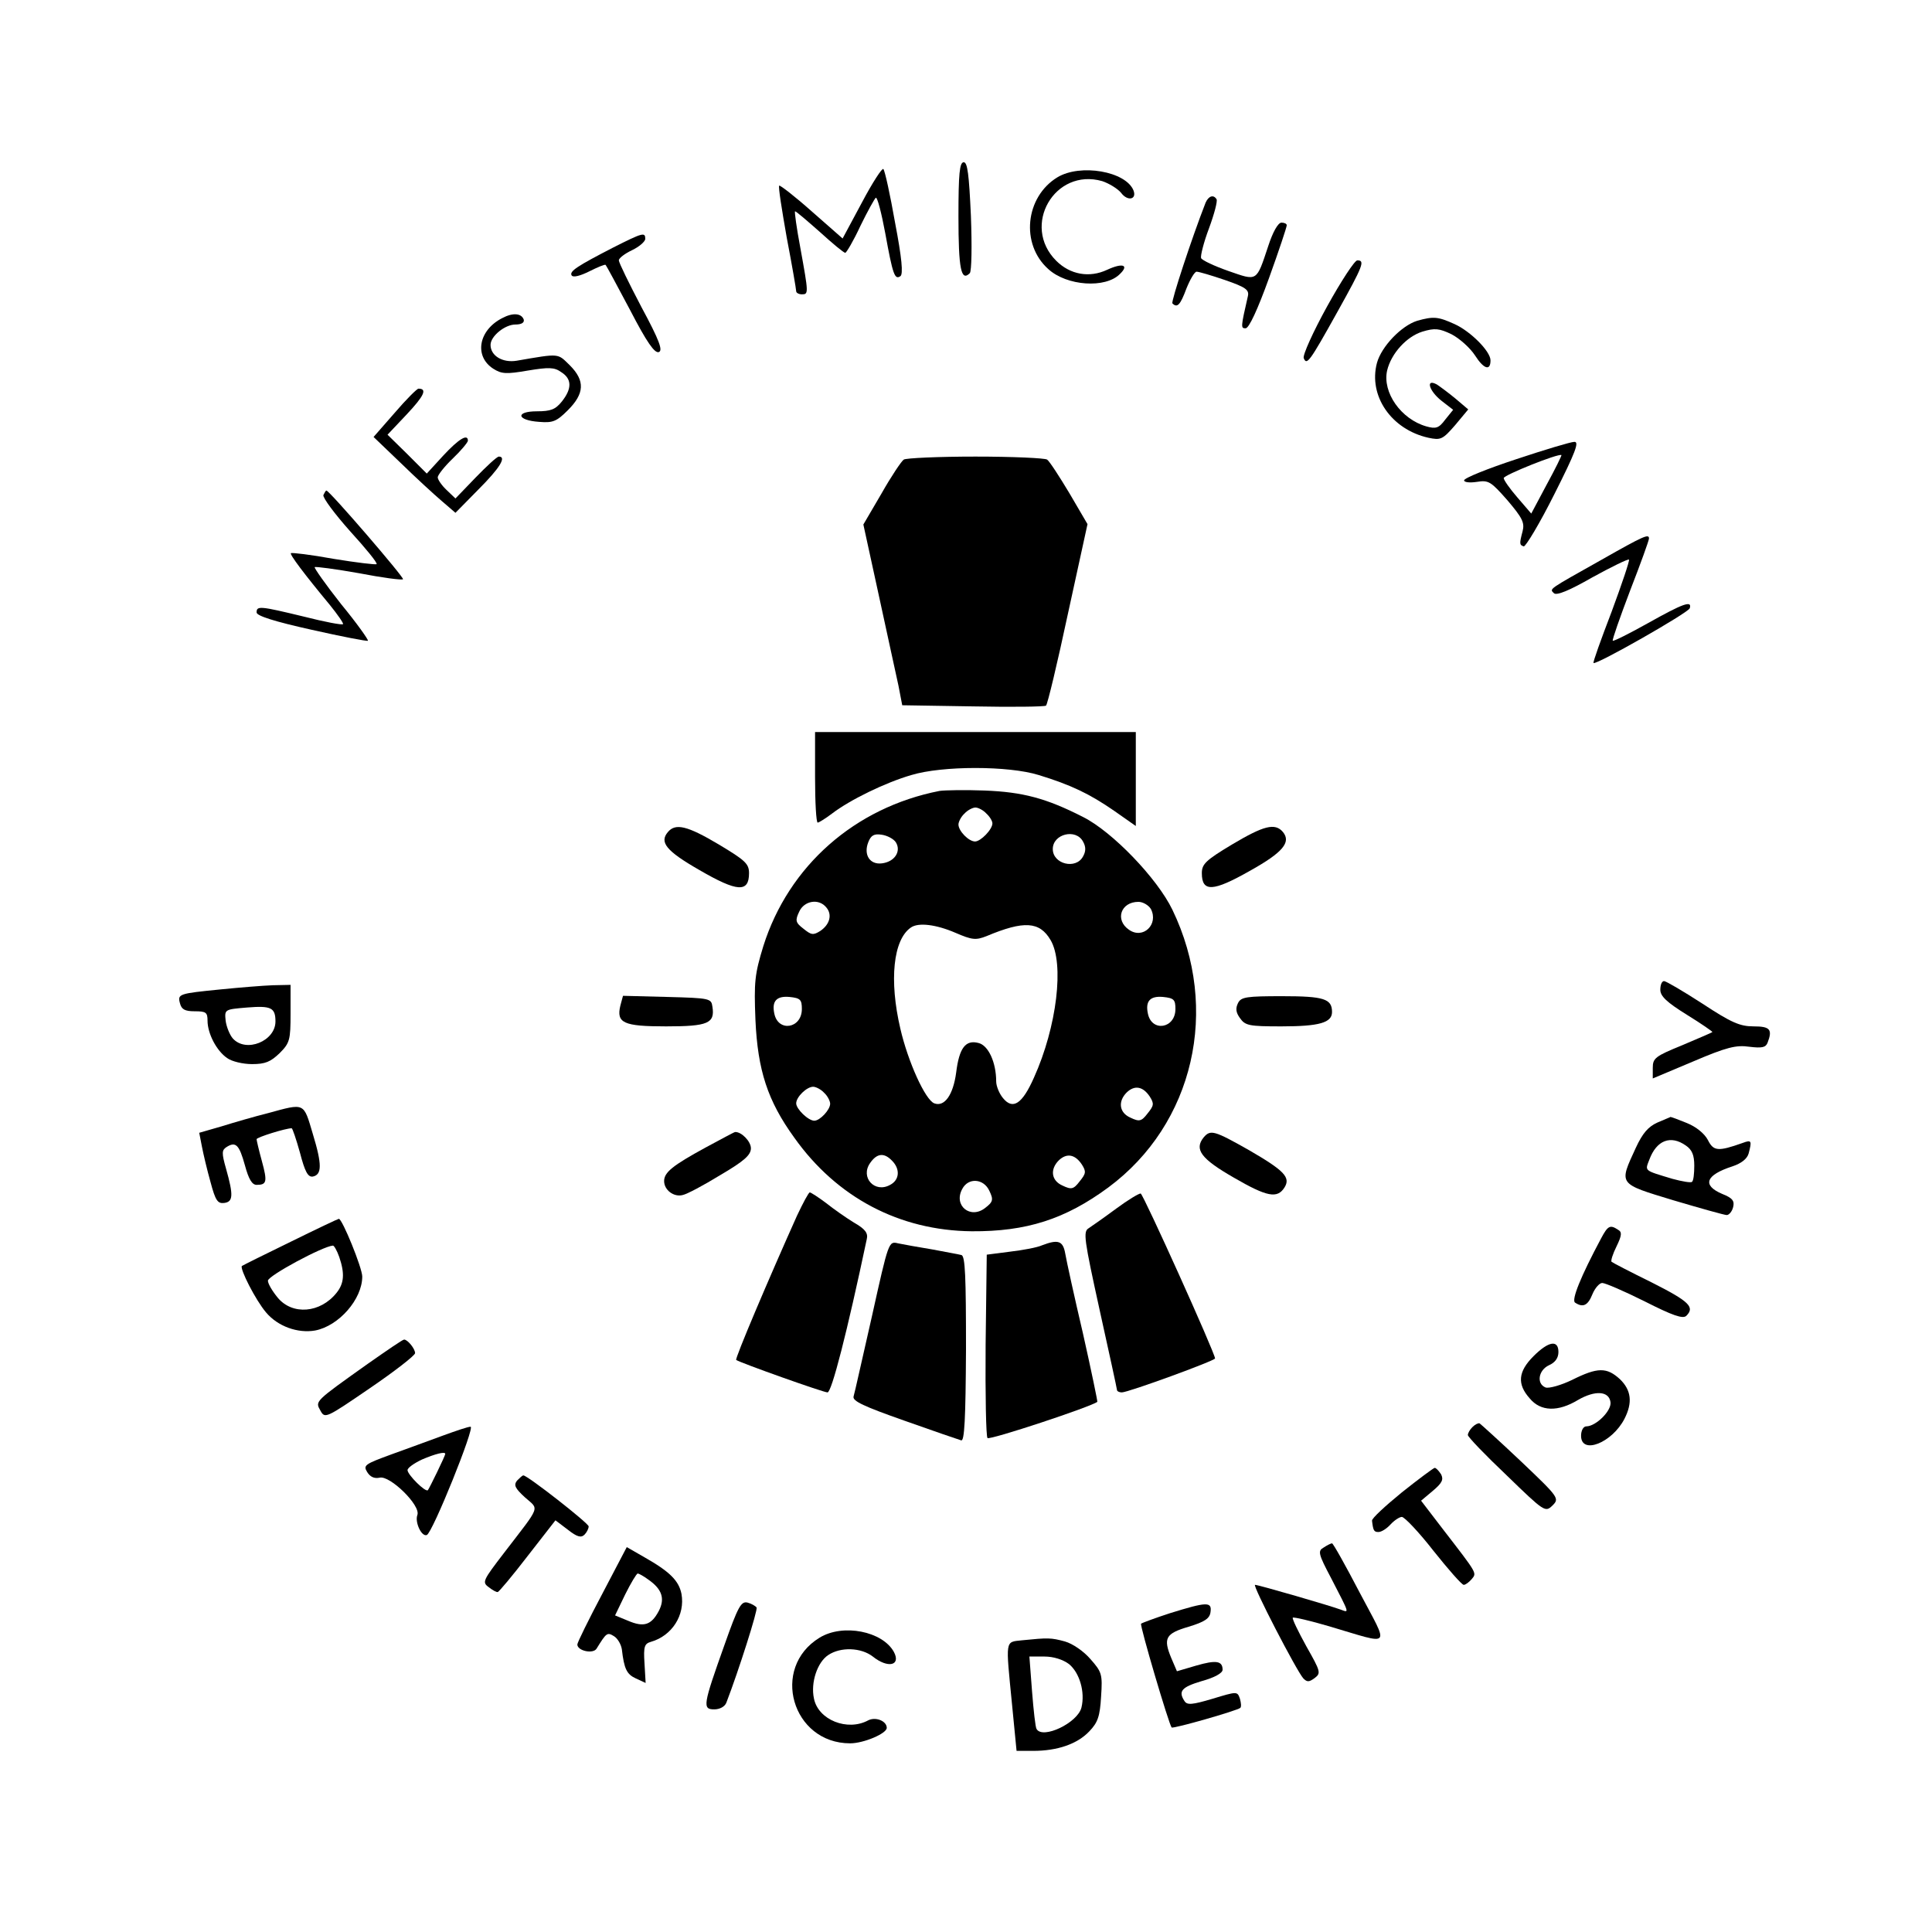 <?xml version="1.0" standalone="no"?>
<!DOCTYPE svg PUBLIC "-//W3C//DTD SVG 20010904//EN"
 "http://www.w3.org/TR/2001/REC-SVG-20010904/DTD/svg10.dtd">
<svg version="1.0" xmlns="http://www.w3.org/2000/svg"
 width="512pt" height="512pt" viewBox="0 0 512 512"
 preserveAspectRatio="xMidYMid meet">
<g transform="translate(0,512) scale(0.1,-0.1)"
fill="#000000" stroke="none">
<path d="M2540 4546 c0 -139 7 -173 30 -150 5 5 6 73 3 152 -5 110 -9 142 -19
142 -11 0 -14 -30 -14 -144z"/>
<path d="M2284 4583 l-51 -95 -82 72 c-45 40 -84 70 -86 68 -3 -2 7 -64 20
-138 14 -73 25 -137 25 -142 0 -4 7 -8 15 -8 18 0 18 2 -4 123 -10 53 -16 97
-14 97 3 0 32 -25 66 -55 33 -30 63 -55 67 -55 3 0 22 32 40 71 19 39 38 73
41 75 4 2 15 -40 25 -94 20 -110 25 -124 40 -114 8 5 4 48 -14 142 -13 74 -27
138 -31 142 -3 4 -29 -36 -57 -89z"/>
<path d="M2802 4650 c-85 -52 -98 -177 -24 -243 49 -45 152 -52 190 -13 25 24
7 30 -34 11 -47 -22 -98 -13 -135 24 -93 93 -4 247 122 211 18 -6 41 -20 50
-31 17 -23 42 -18 33 6 -20 51 -141 72 -202 35z"/>
<path d="M3195 4583 c-36 -92 -92 -262 -88 -267 13 -13 21 -4 37 39 10 25 22
45 27 45 6 0 40 -10 75 -22 55 -19 65 -26 61 -43 -19 -83 -19 -85 -6 -85 9 0
32 50 62 133 26 72 47 135 47 140 0 4 -6 7 -14 7 -9 0 -23 -25 -35 -62 -32
-96 -28 -93 -106 -66 -37 13 -69 28 -72 34 -2 6 7 42 21 79 14 38 23 72 20 77
-8 13 -21 9 -29 -9z"/>
<path d="M1625 4464 c-95 -49 -117 -63 -110 -74 4 -6 23 -1 47 11 22 11 41 19
43 17 2 -2 31 -56 65 -120 44 -85 65 -115 76 -111 11 4 2 30 -46 119 -33 63
-60 118 -60 124 0 6 16 18 35 27 19 9 35 23 35 30 0 18 -6 17 -85 -23z"/>
<path d="M3517 4308 c-37 -67 -65 -129 -62 -137 8 -20 15 -11 89 122 69 124
74 137 53 137 -7 0 -43 -55 -80 -122z"/>
<path d="M1331 4277 c-63 -32 -75 -101 -24 -134 22 -14 34 -15 92 -5 55 9 70
9 88 -4 29 -18 29 -44 2 -78 -17 -21 -29 -26 -66 -26 -58 0 -54 -24 6 -28 36
-3 46 1 76 31 44 44 46 78 5 119 -33 32 -25 32 -141 12 -37 -6 -69 13 -69 42
0 23 38 54 66 54 16 0 24 5 22 13 -6 17 -29 19 -57 4z"/>
<path d="M3756 4270 c-42 -13 -95 -68 -107 -112 -23 -87 38 -176 136 -198 33
-7 38 -5 71 33 l35 42 -33 28 c-18 15 -41 32 -50 38 -31 17 -21 -17 12 -43
l31 -24 -21 -26 c-17 -23 -25 -25 -50 -18 -67 19 -117 90 -104 148 11 46 52
90 93 103 33 10 45 9 78 -7 21 -11 49 -36 62 -56 23 -36 41 -42 41 -13 0 24
-53 77 -95 96 -44 20 -56 21 -99 9z"/>
<path d="M1046 4026 l-56 -64 72 -69 c40 -39 89 -84 109 -101 l36 -31 61 62
c57 57 75 87 54 87 -5 0 -32 -25 -62 -56 l-53 -55 -23 22 c-13 12 -24 28 -24
34 0 6 18 29 40 50 22 21 40 43 40 47 0 20 -25 4 -65 -39 l-44 -48 -52 52 -52
51 51 54 c46 49 55 68 31 68 -4 0 -33 -29 -63 -64z"/>
<path d="M4018 3903 c-76 -25 -138 -50 -138 -56 0 -5 14 -7 34 -4 31 5 37 1
81 -49 39 -46 46 -59 40 -82 -9 -34 -8 -36 3 -40 5 -1 42 60 81 138 56 111 67
140 53 139 -9 0 -79 -21 -154 -46z m81 -67 l-41 -77 -37 43 c-20 23 -36 46
-36 51 0 8 145 66 153 61 1 -1 -16 -36 -39 -78z"/>
<path d="M2395 3902 c-6 -4 -33 -44 -59 -90 l-48 -82 41 -188 c22 -103 46
-210 52 -239 l10 -52 187 -3 c103 -2 190 -1 194 2 4 3 30 112 58 243 l52 238
-48 82 c-27 45 -53 85 -59 89 -5 4 -91 8 -190 8 -99 0 -185 -4 -190 -8z"/>
<path d="M857 3808 c-2 -7 30 -50 71 -96 41 -45 73 -84 70 -87 -2 -2 -53 4
-114 14 -60 11 -111 17 -113 15 -4 -3 35 -55 103 -137 21 -26 37 -49 35 -51
-2 -3 -49 6 -104 20 -116 28 -125 29 -125 11 0 -9 47 -24 146 -46 80 -18 147
-31 149 -29 2 2 -29 46 -71 97 -41 52 -72 96 -70 98 2 2 55 -5 117 -16 62 -12
115 -19 117 -16 4 4 -195 235 -203 235 -2 0 -5 -6 -8 -12z"/>
<path d="M4245 3637 c-144 -81 -139 -77 -127 -89 7 -7 41 7 102 42 51 28 94
49 97 47 2 -3 -19 -65 -46 -138 -28 -73 -50 -134 -48 -136 7 -6 251 133 255
145 7 22 -19 12 -110 -39 -50 -28 -92 -49 -94 -47 -2 2 19 62 46 133 28 72 50
133 50 138 0 13 -14 7 -125 -56z"/>
<path d="M2160 3060 c0 -66 3 -120 7 -120 3 0 21 11 38 24 47 36 141 82 210
102 82 25 258 25 338 0 85 -26 135 -50 200 -95 l57 -40 0 124 0 125 -425 0
-425 0 0 -120z"/>
<path d="M2490 3024 c-225 -44 -400 -199 -467 -411 -23 -75 -25 -95 -21 -196
6 -133 32 -214 103 -312 113 -159 279 -246 470 -248 145 -1 248 32 362 116
227 168 297 473 170 736 -40 83 -159 207 -237 246 -98 50 -160 66 -260 70 -52
2 -106 1 -120 -1z m124 -60 c9 -8 16 -20 16 -26 0 -16 -31 -48 -46 -48 -17 0
-44 28 -44 45 0 7 7 21 16 29 8 9 22 16 29 16 7 0 21 -7 29 -16z m-240 -76
c15 -24 -3 -52 -37 -56 -32 -4 -49 23 -36 56 7 18 15 23 35 20 15 -2 32 -11
38 -20z m496 2 c8 -14 8 -26 0 -40 -19 -35 -80 -20 -80 20 0 40 61 55 80 20z
m-680 -175 c16 -19 9 -45 -16 -62 -19 -12 -24 -11 -45 6 -21 16 -22 22 -11 45
13 29 52 36 72 11z m860 -4 c21 -41 -21 -81 -58 -55 -38 26 -22 74 25 74 12 0
27 -9 33 -19z m-518 -63 c44 -19 54 -20 82 -9 100 42 141 39 170 -10 37 -62
17 -230 -44 -365 -31 -70 -56 -86 -82 -54 -10 12 -18 32 -18 44 0 51 -21 96
-47 102 -34 9 -51 -13 -59 -78 -8 -60 -31 -92 -58 -82 -24 9 -70 111 -90 198
-30 128 -19 236 28 268 20 14 67 8 118 -14z m-407 -202 c0 -52 -63 -62 -73
-12 -7 33 6 47 40 44 29 -3 33 -7 33 -32z m990 0 c0 -52 -63 -62 -73 -12 -7
33 6 47 40 44 29 -3 33 -7 33 -32z m-931 -222 c9 -8 16 -22 16 -29 0 -16 -27
-45 -42 -45 -16 0 -48 31 -48 46 0 17 28 44 45 44 7 0 21 -7 29 -16z m863 -10
c12 -19 11 -24 -6 -45 -16 -21 -22 -22 -45 -11 -30 13 -34 43 -10 67 21 20 43
16 61 -11z m-683 -170 c22 -22 20 -51 -5 -64 -41 -23 -80 20 -53 58 18 26 37
28 58 6z m503 -10 c12 -19 11 -24 -6 -45 -16 -21 -22 -22 -45 -11 -30 13 -34
43 -10 67 21 20 43 16 61 -11z m-245 -70 c11 -23 10 -29 -11 -45 -39 -31 -85
6 -61 50 16 31 57 28 72 -5z"/>
<path d="M1770 2915 c-23 -27 -5 -50 84 -101 100 -58 131 -60 131 -8 0 25 -10
34 -80 76 -84 50 -115 57 -135 33z"/>
<path d="M3265 2882 c-70 -42 -80 -52 -80 -76 0 -51 30 -49 127 6 88 49 110
76 88 103 -21 25 -51 17 -135 -33z"/>
<path d="M4400 2497 c0 -17 17 -33 70 -66 39 -24 69 -45 68 -46 -2 -2 -38 -17
-80 -35 -71 -29 -78 -34 -78 -60 l0 -28 107 45 c89 38 114 44 149 39 33 -4 43
-2 48 10 14 36 7 44 -37 44 -36 0 -59 10 -135 60 -51 33 -97 60 -102 60 -6 0
-10 -10 -10 -23z"/>
<path d="M585 2498 c-111 -11 -115 -12 -108 -37 4 -16 13 -21 39 -21 30 0 34
-3 34 -25 0 -34 24 -80 52 -99 12 -9 42 -16 66 -16 35 0 49 6 73 29 27 27 29
35 29 105 l0 76 -47 -1 c-27 -1 -88 -6 -138 -11z m145 -85 c0 -52 -78 -84
-113 -45 -8 9 -17 31 -19 47 -3 30 -3 30 57 35 63 5 75 0 75 -37z"/>
<path d="M1644 2455 c-11 -46 8 -55 121 -55 111 0 130 8 123 52 -3 22 -6 23
-120 26 l-117 3 -7 -26z"/>
<path d="M3281 2462 c-7 -14 -6 -25 5 -40 14 -20 24 -22 110 -22 101 0 134 10
134 38 0 35 -21 42 -132 42 -94 0 -109 -2 -117 -18z"/>
<path d="M710 2170 c-36 -9 -91 -25 -123 -35 l-59 -17 7 -36 c4 -21 14 -63 23
-95 13 -49 19 -57 36 -55 24 3 25 20 5 91 -12 42 -11 49 1 57 25 16 34 6 49
-48 10 -37 19 -52 31 -52 27 0 29 8 14 63 -8 29 -14 55 -14 58 0 5 77 29 93
29 2 0 12 -29 22 -65 13 -50 21 -65 34 -63 24 5 25 31 0 113 -25 84 -20 82
-119 55z"/>
<path d="M4392 2145 c-24 -11 -39 -28 -57 -67 -45 -98 -48 -94 100 -139 71
-21 135 -39 141 -39 6 0 14 9 17 21 4 16 -1 24 -29 35 -54 23 -44 50 27 73 24
8 39 20 43 34 9 34 8 37 -16 28 -65 -23 -77 -22 -92 8 -9 17 -31 35 -56 45
-22 9 -41 16 -43 16 -1 -1 -17 -7 -35 -15z m76 -61 c16 -11 22 -25 22 -53 0
-21 -2 -40 -6 -43 -3 -3 -26 1 -52 8 -76 23 -73 20 -61 51 19 51 56 66 97 37z"/>
<path d="M1870 2079 c-88 -48 -110 -66 -110 -89 0 -24 26 -43 49 -37 11 2 56
26 100 53 63 37 81 53 81 71 0 18 -25 44 -42 43 -2 0 -37 -19 -78 -41z"/>
<path d="M3190 2106 c-26 -32 -7 -57 80 -107 88 -51 115 -56 134 -26 17 27 -1
45 -94 99 -92 52 -102 55 -120 34z"/>
<path d="M2112 1898 c-74 -165 -165 -379 -161 -382 9 -7 231 -86 242 -86 11 0
52 160 104 406 4 16 -4 27 -34 44 -21 13 -54 36 -74 52 -20 15 -40 28 -43 28
-3 0 -18 -28 -34 -62z"/>
<path d="M2958 1917 c-31 -23 -64 -46 -73 -52 -15 -9 -12 -29 29 -216 25 -113
46 -209 46 -212 0 -4 6 -7 13 -7 17 0 247 84 247 90 0 14 -190 435 -197 437
-4 1 -34 -17 -65 -40z"/>
<path d="M770 1829 c-68 -33 -126 -62 -129 -64 -6 -7 36 -90 64 -123 31 -37
84 -56 130 -48 63 12 125 83 125 143 0 23 -53 153 -62 153 -2 0 -59 -27 -128
-61z m129 -40 c15 -44 13 -70 -7 -95 -43 -54 -117 -60 -156 -13 -14 17 -26 37
-26 45 0 13 145 91 172 93 3 1 11 -13 17 -30z"/>
<path d="M4243 1838 c-54 -101 -79 -163 -69 -170 21 -14 34 -8 46 22 7 17 19
30 26 30 8 0 59 -22 113 -49 73 -37 101 -47 110 -38 23 23 8 38 -91 88 -57 28
-105 53 -107 55 -3 2 3 21 13 41 14 29 15 38 4 44 -21 14 -27 11 -45 -23z"/>
<path d="M2311 1633 c-25 -109 -46 -205 -49 -214 -3 -12 27 -26 135 -64 76
-27 143 -50 150 -52 9 -4 12 56 13 241 0 192 -2 247 -12 250 -7 2 -42 8 -78
15 -36 6 -76 13 -90 16 -25 6 -25 6 -69 -192z"/>
<path d="M2762 1820 c-13 -6 -51 -13 -85 -17 l-62 -8 -3 -239 c-1 -132 1 -243
5 -247 6 -6 275 83 291 96 1 1 -16 83 -38 181 -23 98 -44 194 -47 212 -6 34
-19 38 -61 22z"/>
<path d="M975 1506 c-142 -101 -140 -99 -126 -124 12 -22 14 -21 131 59 66 45
120 87 120 93 0 12 -20 36 -29 36 -4 0 -46 -29 -96 -64z"/>
<path d="M4064 1526 c-41 -41 -44 -74 -10 -112 29 -35 75 -36 128 -4 45 26 82
24 86 -6 3 -23 -39 -64 -64 -64 -8 0 -14 -11 -14 -25 0 -51 82 -19 115 45 22
43 18 76 -12 105 -35 32 -59 32 -127 -2 -29 -14 -61 -23 -70 -20 -25 10 -19
46 9 59 16 7 25 19 25 35 0 33 -26 29 -66 -11z"/>
<path d="M3902 1338 c-7 -7 -12 -16 -12 -21 0 -5 46 -53 103 -107 100 -97 102
-98 121 -80 19 19 18 21 -83 117 -57 54 -107 99 -110 101 -4 1 -12 -3 -19 -10z"/>
<path d="M1175 1316 c-33 -12 -95 -35 -137 -50 -71 -26 -76 -29 -65 -47 8 -13
19 -18 33 -15 27 7 110 -74 100 -99 -7 -19 11 -58 25 -53 15 5 129 288 116
287 -7 0 -39 -11 -72 -23z m5 -49 c0 -5 -42 -91 -46 -96 -6 -7 -54 41 -54 53
0 6 17 18 38 28 35 15 62 22 62 15z"/>
<path d="M3715 1165 c-44 -36 -80 -69 -79 -75 3 -26 5 -30 17 -30 8 0 22 9 32
20 10 11 24 20 30 20 7 0 45 -40 84 -90 39 -49 75 -90 80 -90 5 0 14 7 21 15
14 17 16 13 -75 131 l-59 77 31 26 c25 21 29 30 22 44 -6 9 -13 17 -17 17 -4
-1 -43 -30 -87 -65z"/>
<path d="M1370 1196 c-9 -12 -5 -20 21 -44 38 -34 44 -18 -55 -147 -56 -73
-59 -78 -41 -91 10 -8 21 -14 24 -13 3 0 39 43 79 95 l74 95 33 -25 c24 -19
35 -22 44 -13 6 6 11 16 11 22 -1 9 -162 135 -173 135 -3 0 -10 -7 -17 -14z"/>
<path d="M3508 1019 c-16 -9 -15 -16 20 -82 49 -95 48 -91 26 -83 -26 10 -219
66 -228 66 -8 0 110 -228 128 -248 10 -10 15 -10 30 1 17 13 16 17 -22 84 -22
40 -38 73 -36 76 3 2 46 -8 97 -23 169 -50 159 -60 80 90 -37 71 -70 130 -73
130 -3 0 -13 -5 -22 -11z"/>
<path d="M1596 896 c-36 -68 -66 -129 -66 -134 0 -17 42 -26 51 -11 26 42 28
44 46 33 10 -6 19 -22 21 -35 6 -52 13 -66 37 -77 l26 -12 -3 52 c-3 45 0 52
17 57 56 16 91 71 81 127 -7 35 -31 59 -98 97 l-47 27 -65 -124z m122 38 c36
-25 45 -50 28 -83 -20 -38 -40 -44 -82 -26 l-34 14 27 56 c15 30 30 55 33 55
3 0 16 -7 28 -16z"/>
<path d="M1920 761 c-57 -160 -59 -171 -27 -171 14 0 28 7 32 18 32 83 84 246
80 252 -3 4 -13 10 -24 13 -17 4 -25 -10 -61 -112z"/>
<path d="M3101 845 c-40 -13 -75 -26 -77 -28 -4 -4 74 -268 81 -275 4 -4 175
45 182 52 3 3 2 13 -1 24 -7 20 -7 20 -73 0 -54 -16 -67 -17 -74 -6 -17 26 -8
37 46 53 33 9 55 21 55 30 0 24 -18 26 -70 11 l-51 -15 -15 35 c-22 53 -15 65
46 83 43 13 56 22 58 39 4 28 -10 27 -107 -3z"/>
<path d="M2172 780 c-131 -80 -73 -280 81 -280 36 0 97 26 97 41 0 18 -29 30
-49 20 -55 -30 -133 1 -144 58 -9 42 9 96 38 115 33 22 87 20 118 -4 40 -32
75 -24 56 12 -30 55 -135 76 -197 38z"/>
<path d="M2708 773 c-45 -5 -43 4 -26 -170 l12 -123 44 0 c64 0 117 18 149 52
22 23 28 39 31 92 4 59 2 65 -28 99 -18 21 -47 41 -68 47 -37 10 -44 10 -114
3z m125 -63 c28 -23 43 -74 33 -115 -10 -41 -103 -85 -119 -57 -3 4 -8 49 -12
100 l-7 92 40 0 c24 0 49 -8 65 -20z"/>
</g>
</svg>
